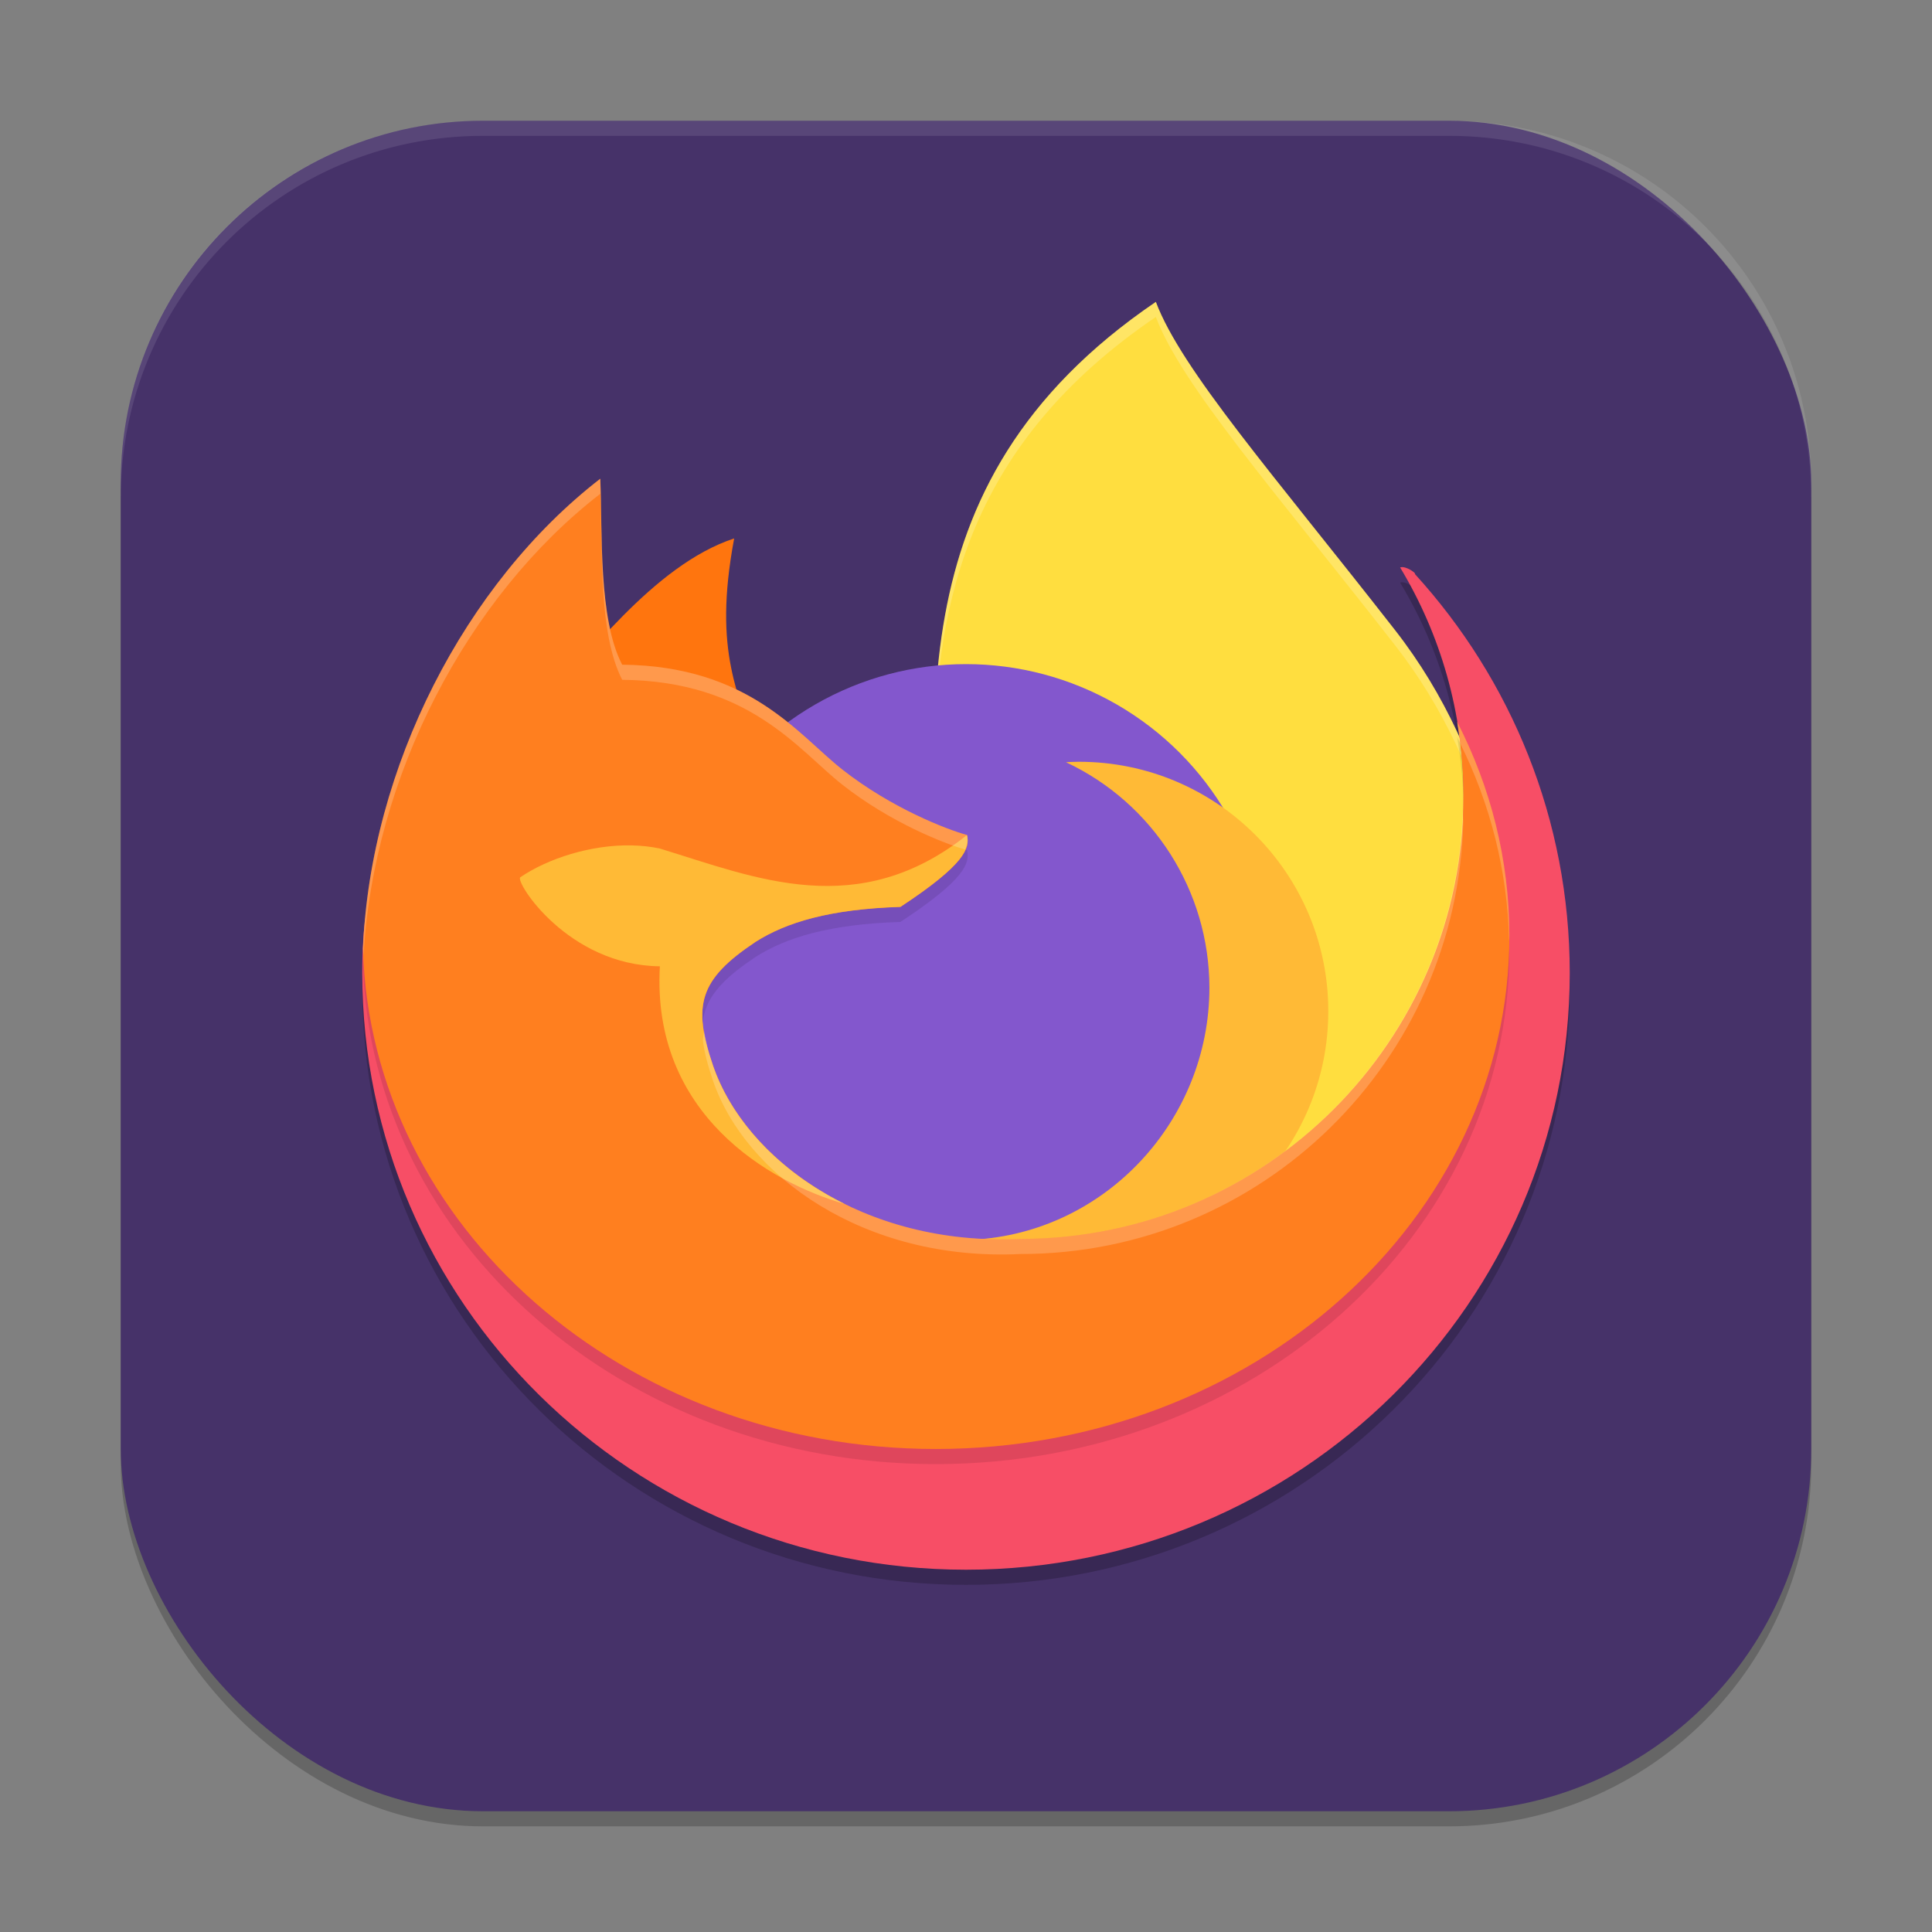 <?xml version="1.0" encoding="UTF-8" standalone="no"?>
<!-- Created with Inkscape (http://www.inkscape.org/) -->

<svg
   width="128"
   height="128"
   viewBox="0 0 128 128"
   version="1.1"
   id="svg5"
   inkscape:version="1.2.2 (1:1.2.2+202305151914+b0a8486541)"
   sodipodi:docname="firefox.svg"
   xmlns:inkscape="http://www.inkscape.org/namespaces/inkscape"
   xmlns:sodipodi="http://sodipodi.sourceforge.net/DTD/sodipodi-0.dtd"
   xmlns="http://www.w3.org/2000/svg"
   xmlns:svg="http://www.w3.org/2000/svg">
  <rect x="0" y="0" width="128" height="128" fill="#808080" stroke="none"/>
  <sodipodi:namedview
     id="namedview7"
     pagecolor="#ffffff"
     bordercolor="#000000"
     borderopacity="0.25"
     inkscape:showpageshadow="2"
     inkscape:pageopacity="0.0"
     inkscape:pagecheckerboard="0"
     inkscape:deskcolor="#d1d1d1"
     inkscape:document-units="px"
     showgrid="false"
     inkscape:zoom="6.484375"
     inkscape:cx="64"
     inkscape:cy="64"
     inkscape:window-width="1920"
     inkscape:window-height="1008"
     inkscape:window-x="0"
     inkscape:window-y="0"
     inkscape:window-maximized="1"
     inkscape:current-layer="svg5" />
  <defs
     id="defs2" />
  <rect
     style="opacity:0.2;fill:#000000;stroke-width:8;stroke-linecap:square"
     id="rect234"
     width="112"
     height="112"
     x="8"
     y="9"
     ry="24" />
  <rect
     style="fill:#463269;fill-opacity:1;stroke-width:8;stroke-linecap:square"
     id="rect396"
     width="112"
     height="112"
     x="8"
     y="8"
     ry="24" />
  <path
     d="M 38.767,50.816 C 29.41,58.052 24,52.817 24,65.469 c 0,21.833 17.908,39.532 39.999,39.532 22.091,0 39.999,-17.699 39.999,-39.532 0,-10.165 -3.882,-19.433 -10.26,-26.437 0.142,-0.005 -0.597,-0.573 -0.977,-0.432 2.666,4.42 4.201,9.599 4.201,15.137 0,16.207 -9.014,32.263 -25.221,32.263 C 61.332,86.506 47.465,79.851 45.331,73.624 c -1.377,-4.018 -1.029,-8.53 2.717,-11.028 2.035,-1.292 5.002,-2.567 9.695,-2.717 4.288,-2.82 2.201,-2.499 1.995,-3.353 -1.332,-0.364 -3.696,-0.868 -6.961,-3.437 -2.891,-2.276 -4.234,-3.138 -12.66,-3.217 -1.592,-3.065 -1.195,4.583 -1.351,0.944 z"
     style="opacity:0.2;fill:#000000;stroke-width:4"
     id="path383" />
  <path
     d="m 76.578,20 c 1.687,4.492 7.789,11.428 15.837,21.735 6.816,8.73 7.597,18.469 10.117,27.227 l -18.939,16.301 -21.393,-21.962 C 62.103,48.701 58.599,32.219 76.578,20 Z"
     style="fill:#ffde3f;stroke-width:4"
     id="path523" />
  <path
     id="path551"
     style="opacity:0.2;fill:#ffffff;stroke-width:4"
     d="M 76.578,20 C 63.875,28.634 61.907,39.385 61.875,50.105 62.034,39.72 64.275,29.362 76.578,21 c 1.687,4.492 7.788,11.427 15.836,21.734 6.607,8.462 7.556,17.865 9.902,26.41 l 0.215,-0.184 C 100.011,60.204 99.23,50.464 92.414,41.734 84.366,31.427 78.265,24.492 76.578,20 Z" />
  <path
     d="m 35.912,46.629 c 2.779,-2.757 7.316,-9.177 12.729,-10.957 -1.454,7.752 0.431,10.216 1.37,14.18 l -8.701,-2.256 z"
     style="fill:#ff750e;stroke-width:4"
     id="path495" />
  <circle
     style="opacity:1;fill:#8357cd;fill-opacity:1;stroke-width:8;stroke-linecap:square"
     id="path728"
     cx="63.999"
     cy="64"
     r="20" />
  <path
     d="m 71.477,50.469 c -0.284,0.003 -0.569,0.013 -0.853,0.03 5.792,2.719 9.494,8.538 9.503,14.937 -0.004,8.792 -6.892,16.241 -15.671,16.695 2.195,1.039 4.593,1.38 7.022,1.387 9.126,8.4e-5 16.525,-7.398 16.525,-16.524 8e-5,-9.126 -7.398,-16.525 -16.525,-16.525 z"
     style="fill:#ffba36;stroke-width:4"
     id="path467" />
  <path
     d="M 38.768,49.812 C 29.411,57.048 24.001,51.813 24.001,64.465 c 0,21.833 17.908,39.532 39.999,39.532 22.091,0 39.999,-17.699 39.999,-39.532 0,-10.165 -3.882,-19.433 -10.26,-26.437 0.142,-0.005 -0.596,-0.573 -0.977,-0.432 2.666,4.42 4.201,9.599 4.201,15.137 0,16.207 -9.014,32.263 -25.221,32.263 C 61.333,85.502 47.467,78.847 45.332,72.62 c -1.377,-4.018 -1.029,-8.53 2.717,-11.028 2.035,-1.292 5.002,-2.567 9.695,-2.717 4.288,-2.82 2.201,-2.499 1.995,-3.353 -1.332,-0.364 -3.696,-0.868 -6.961,-3.437 -2.891,-2.276 -4.234,-3.138 -12.66,-3.217 -1.592,-3.065 -1.195,4.583 -1.351,0.944 z"
     style="fill:#f74e66;stroke-width:4"
     id="path305" />
  <path
     d="M 39.371,34.318 C 30.414,41.244 24.535,51.864 24.047,63.857 24.559,82.235 41.336,97.001 61.999,97.001 c 20.987,0 38,-15.222 38,-34 0,-5.061 -1.245,-9.86 -3.461,-14.176 0.27,1.599 0.426,3.235 0.426,4.91 0,16.207 -13.14,29.347 -29.347,29.347 -10.41,0.505 -18.24,-5.245 -20.375,-11.473 -1.377,-4.018 -0.926,-5.713 2.82,-8.211 2.035,-1.292 4.9,-2.167 9.594,-2.316 4.288,-2.82 4.616,-3.904 4.41,-4.758 -1.332,-0.364 -5.005,-1.775 -8.269,-4.344 C 52.905,49.706 49.25,45.12 40.824,45.041 39.232,41.976 39.527,37.957 39.371,34.318 Z"
     style="opacity:0.1;fill:#000000;stroke-width:4"
     id="path439" />
  <path
     d="m 39.769,31.716 c -8.956,6.926 -15.234,19.147 -15.722,31.139 0.512,18.378 17.289,33.144 37.953,33.144 20.987,0 38,-15.222 38,-34 0,-5.061 -1.245,-9.86 -3.461,-14.176 0.27,1.599 0.426,3.235 0.426,4.91 0,16.207 -13.14,29.347 -29.347,29.347 -10.41,0.505 -18.24,-5.245 -20.375,-11.473 -1.377,-4.018 -0.926,-5.713 2.82,-8.211 2.035,-1.292 4.9,-2.167 9.594,-2.316 4.288,-2.82 4.616,-3.904 4.41,-4.758 -1.332,-0.364 -5.005,-1.775 -8.269,-4.344 -2.891,-2.276 -6.148,-6.862 -14.574,-6.94 -1.592,-3.065 -1.297,-8.684 -1.453,-12.324 z"
     style="fill:#ff7f1f;stroke-width:4"
     id="path411" />
  <path
     d="m 41.871,56.009 c -2.722,-0.059 -5.586,0.874 -7.406,2.117 -0.326,0.326 3.169,5.83 9.253,5.894 -0.563,9.813 7.282,14.317 12.214,15.737 l 0.002,-0.004 c -0.001,-6.72e-4 -0.003,-0.002 -0.004,-0.002 -0.398,-0.197 -0.784,-0.404 -1.16,-0.621 -0.036,-0.02 -0.07,-0.041 -0.105,-0.061 -0.21,-0.123 -0.417,-0.249 -0.62,-0.377 -0.04,-0.025 -0.08,-0.05 -0.119,-0.076 -0.203,-0.131 -0.403,-0.264 -0.598,-0.4 -0.032,-0.021 -0.062,-0.042 -0.092,-0.064 -0.112,-0.079 -0.224,-0.159 -0.334,-0.24 -0.216,-0.159 -0.426,-0.321 -0.631,-0.486 -0.049,-0.039 -0.097,-0.078 -0.145,-0.118 -0.146,-0.119 -0.289,-0.24 -0.429,-0.362 -0.068,-0.059 -0.136,-0.119 -0.203,-0.18 -0.098,-0.087 -0.194,-0.175 -0.289,-0.264 -0.092,-0.086 -0.182,-0.172 -0.272,-0.259 -0.074,-0.072 -0.146,-0.144 -0.218,-0.217 -0.104,-0.106 -0.207,-0.212 -0.308,-0.319 -0.002,-0.002 -0.004,-0.004 -0.004,-0.006 -0.062,-0.066 -0.123,-0.134 -0.184,-0.201 -0.086,-0.094 -0.17,-0.189 -0.253,-0.285 -0.065,-0.075 -0.13,-0.151 -0.194,-0.227 -0.085,-0.101 -0.167,-0.203 -0.249,-0.306 -0.046,-0.058 -0.092,-0.115 -0.137,-0.173 -0.102,-0.132 -0.201,-0.266 -0.298,-0.399 -0.04,-0.053 -0.077,-0.107 -0.115,-0.16 -0.1,-0.143 -0.198,-0.287 -0.293,-0.432 -0.024,-0.04 -0.051,-0.079 -0.076,-0.119 -0.094,-0.147 -0.185,-0.294 -0.273,-0.443 -0.02,-0.032 -0.036,-0.063 -0.055,-0.095 -0.088,-0.152 -0.172,-0.306 -0.253,-0.46 -0.016,-0.028 -0.032,-0.057 -0.046,-0.085 -0.085,-0.164 -0.165,-0.328 -0.242,-0.493 -0.016,-0.034 -0.032,-0.069 -0.048,-0.104 -0.075,-0.165 -0.147,-0.331 -0.215,-0.497 -0.012,-0.026 -0.02,-0.053 -0.032,-0.079 -0.07,-0.177 -0.137,-0.354 -0.198,-0.532 -1.377,-4.018 -0.929,-5.713 2.818,-8.211 2.035,-1.292 4.901,-2.165 9.595,-2.315 4.288,-2.82 4.616,-3.907 4.41,-4.761 -7.231,5.732 -13.986,2.844 -20.346,0.894 -0.599,-0.128 -1.219,-0.194 -1.847,-0.208 z"
     style="fill:#ffba36;stroke-width:4"
     id="path656" />
  <path
     id="path579"
     style="opacity:0.2;fill:#ffffff;stroke-width:4"
     d="m 39.766,31.719 c -8.956,6.926 -15.231,19.141 -15.719,31.133 0.005,0.154 0.024,0.305 0.039,0.457 0.653,-11.816 6.863,-23.773 15.684,-30.594 0.156,3.639 -0.139,9.259 1.453,12.324 8.426,0.079 11.683,4.666 14.574,6.941 3.191,2.512 6.741,3.899 8.145,4.301 0.164,-0.375 0.187,-0.688 0.121,-0.961 -1.332,-0.364 -5.001,-1.775 -8.266,-4.344 -2.891,-2.276 -6.152,-6.859 -14.578,-6.938 -1.592,-3.065 -1.297,-8.681 -1.453,-12.32 z m 56.773,16.102 c 0.079,0.466 0.14,0.939 0.195,1.414 1.998,4.029 3.15,8.466 3.246,13.137 C 99.988,62.248 100,62.125 100,62 100,56.939 98.755,52.136 96.539,47.82 Z m 0.375,5.859 c -0.504,15.766 -13.409,28.398 -29.297,28.398 -10.41,0.505 -18.241,-5.241 -20.375,-11.469 -0.302,-0.882 -0.475,-1.613 -0.586,-2.305 -0.045,0.201 -0.069,0.408 -0.086,0.621 0.088,0.777 0.319,1.654 0.672,2.684 2.134,6.227 9.965,11.978 20.375,11.473 15.976,0 28.961,-12.772 29.328,-28.66 -0.01,-0.247 -0.021,-0.494 -0.031,-0.742 z" />
  <path
     id="path1040"
     style="opacity:0.1;fill:#ffffff;stroke-width:8;stroke-linecap:square"
     d="M 32,8 C 18.704,8 8,18.704 8,32 v 1 C 8,19.704 18.704,9 32,9 h 64 c 13.296,0 24,10.704 24,24 V 32 C 120,18.704 109.296,8 96,8 Z" />
</svg>
